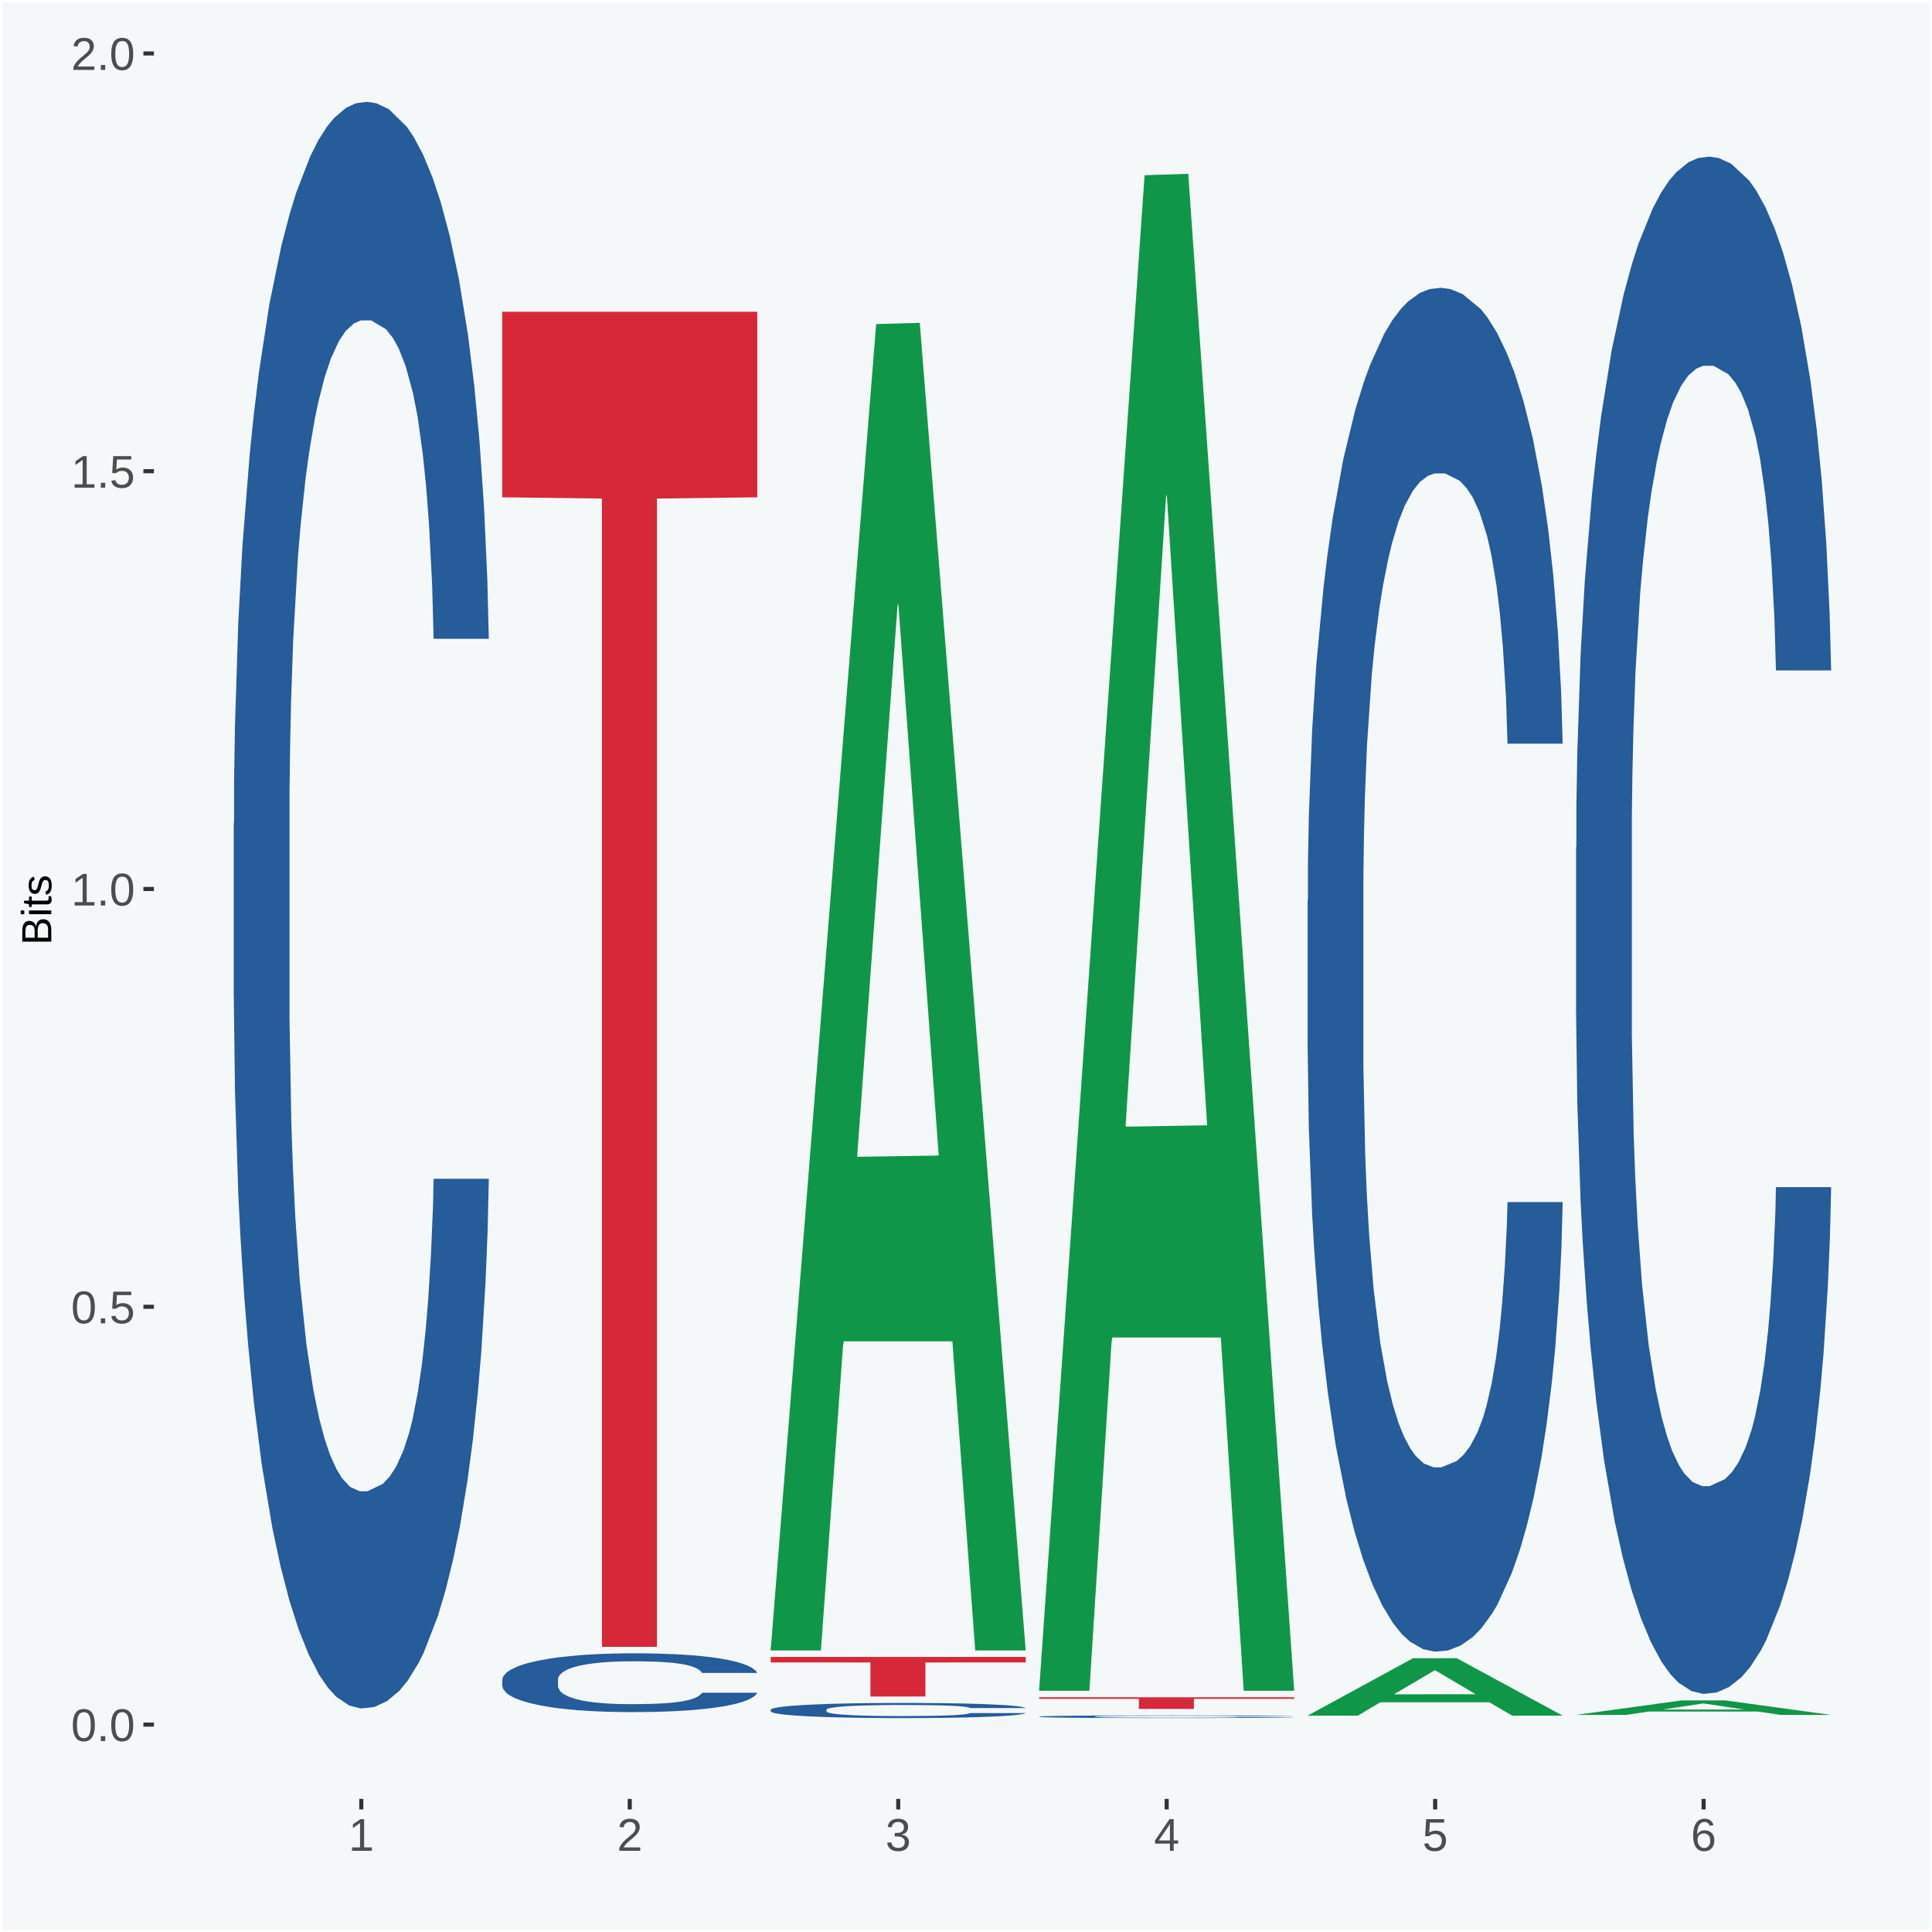 <?xml version="1.0" encoding="UTF-8"?>
<svg xmlns="http://www.w3.org/2000/svg" xmlns:xlink="http://www.w3.org/1999/xlink" width="504pt" height="504pt" viewBox="0 0 504 504" version="1.1">
<defs>
<g>
<symbol overflow="visible" id="glyph0-0">
<path style="stroke:none;" d="M 0.406 0 L 0.406 -8 L 3.594 -8 L 3.594 0 Z M 0.797 -0.406 L 3.188 -0.406 L 3.188 -7.594 L 0.797 -7.594 Z M 0.797 -0.406 "/>
</symbol>
<symbol overflow="visible" id="glyph0-1">
<path style="stroke:none;" d="M 6.203 -4.125 C 6.203 -3.332 6.125 -2.664 5.969 -2.125 C 5.82 -1.582 5.617 -1.145 5.359 -0.812 C 5.098 -0.477 4.789 -0.238 4.438 -0.094 C 4.094 0.051 3.723 0.125 3.328 0.125 C 2.922 0.125 2.539 0.051 2.188 -0.094 C 1.844 -0.238 1.539 -0.477 1.281 -0.812 C 1.031 -1.145 0.832 -1.582 0.688 -2.125 C 0.539 -2.664 0.469 -3.332 0.469 -4.125 C 0.469 -4.957 0.539 -5.645 0.688 -6.188 C 0.832 -6.738 1.035 -7.176 1.297 -7.5 C 1.555 -7.82 1.859 -8.047 2.203 -8.172 C 2.555 -8.305 2.941 -8.375 3.359 -8.375 C 3.754 -8.375 4.125 -8.305 4.469 -8.172 C 4.812 -8.047 5.113 -7.82 5.375 -7.5 C 5.633 -7.176 5.836 -6.738 5.984 -6.188 C 6.129 -5.645 6.203 -4.957 6.203 -4.125 Z M 5.141 -4.125 C 5.141 -4.781 5.098 -5.328 5.016 -5.766 C 4.941 -6.203 4.828 -6.551 4.672 -6.812 C 4.516 -7.07 4.328 -7.254 4.109 -7.359 C 3.891 -7.473 3.641 -7.531 3.359 -7.531 C 3.055 -7.531 2.789 -7.473 2.562 -7.359 C 2.344 -7.254 2.156 -7.07 2 -6.812 C 1.844 -6.551 1.723 -6.203 1.641 -5.766 C 1.566 -5.328 1.531 -4.781 1.531 -4.125 C 1.531 -3.5 1.57 -2.969 1.656 -2.531 C 1.738 -2.094 1.852 -1.742 2 -1.484 C 2.156 -1.223 2.344 -1.035 2.562 -0.922 C 2.789 -0.805 3.047 -0.75 3.328 -0.75 C 3.609 -0.75 3.859 -0.805 4.078 -0.922 C 4.305 -1.035 4.492 -1.223 4.641 -1.484 C 4.797 -1.742 4.914 -2.094 5 -2.531 C 5.094 -2.969 5.141 -3.5 5.141 -4.125 Z M 5.141 -4.125 "/>
</symbol>
<symbol overflow="visible" id="glyph0-2">
<path style="stroke:none;" d="M 1.094 0 L 1.094 -1.281 L 2.234 -1.281 L 2.234 0 Z M 1.094 0 "/>
</symbol>
<symbol overflow="visible" id="glyph0-3">
<path style="stroke:none;" d="M 6.172 -2.688 C 6.172 -2.27 6.109 -1.891 5.984 -1.547 C 5.859 -1.203 5.672 -0.906 5.422 -0.656 C 5.18 -0.414 4.879 -0.223 4.516 -0.078 C 4.148 0.055 3.723 0.125 3.234 0.125 C 2.805 0.125 2.43 0.07 2.109 -0.031 C 1.785 -0.133 1.508 -0.273 1.281 -0.453 C 1.062 -0.629 0.883 -0.836 0.75 -1.078 C 0.625 -1.316 0.535 -1.57 0.484 -1.844 L 1.547 -1.969 C 1.586 -1.812 1.645 -1.66 1.719 -1.516 C 1.801 -1.367 1.91 -1.238 2.047 -1.125 C 2.18 -1.008 2.348 -0.914 2.547 -0.844 C 2.742 -0.781 2.984 -0.75 3.266 -0.75 C 3.535 -0.75 3.781 -0.789 4 -0.875 C 4.227 -0.957 4.422 -1.078 4.578 -1.234 C 4.734 -1.398 4.852 -1.602 4.938 -1.844 C 5.031 -2.082 5.078 -2.359 5.078 -2.672 C 5.078 -2.922 5.035 -3.148 4.953 -3.359 C 4.867 -3.578 4.75 -3.766 4.594 -3.922 C 4.445 -4.078 4.258 -4.195 4.031 -4.281 C 3.812 -4.363 3.562 -4.406 3.281 -4.406 C 3.113 -4.406 2.953 -4.391 2.797 -4.359 C 2.648 -4.328 2.516 -4.285 2.391 -4.234 C 2.266 -4.18 2.148 -4.117 2.047 -4.047 C 1.941 -3.973 1.844 -3.895 1.75 -3.812 L 0.719 -3.812 L 1 -8.25 L 5.688 -8.25 L 5.688 -7.359 L 1.953 -7.359 L 1.797 -4.734 C 1.984 -4.879 2.219 -5.004 2.5 -5.109 C 2.781 -5.211 3.113 -5.266 3.5 -5.266 C 3.914 -5.266 4.285 -5.203 4.609 -5.078 C 4.941 -4.953 5.223 -4.773 5.453 -4.547 C 5.68 -4.316 5.859 -4.047 5.984 -3.734 C 6.109 -3.422 6.172 -3.07 6.172 -2.688 Z M 6.172 -2.688 "/>
</symbol>
<symbol overflow="visible" id="glyph0-4">
<path style="stroke:none;" d="M 0.922 0 L 0.922 -0.891 L 3.016 -0.891 L 3.016 -7.25 L 1.156 -5.922 L 1.156 -6.922 L 3.109 -8.25 L 4.078 -8.25 L 4.078 -0.891 L 6.094 -0.891 L 6.094 0 Z M 0.922 0 "/>
</symbol>
<symbol overflow="visible" id="glyph0-5">
<path style="stroke:none;" d="M 0.609 0 L 0.609 -0.75 C 0.805 -1.207 1.047 -1.609 1.328 -1.953 C 1.617 -2.305 1.922 -2.625 2.234 -2.906 C 2.555 -3.188 2.867 -3.445 3.172 -3.688 C 3.484 -3.938 3.766 -4.18 4.016 -4.422 C 4.266 -4.66 4.469 -4.91 4.625 -5.172 C 4.781 -5.441 4.859 -5.742 4.859 -6.078 C 4.859 -6.316 4.82 -6.523 4.75 -6.703 C 4.676 -6.879 4.57 -7.023 4.438 -7.141 C 4.312 -7.266 4.156 -7.359 3.969 -7.422 C 3.781 -7.484 3.578 -7.516 3.359 -7.516 C 3.141 -7.516 2.938 -7.484 2.75 -7.422 C 2.57 -7.367 2.41 -7.281 2.266 -7.156 C 2.117 -7.039 2 -6.895 1.906 -6.719 C 1.812 -6.551 1.754 -6.352 1.734 -6.125 L 0.656 -6.219 C 0.688 -6.508 0.766 -6.785 0.891 -7.047 C 1.023 -7.316 1.203 -7.551 1.422 -7.75 C 1.648 -7.945 1.922 -8.098 2.234 -8.203 C 2.555 -8.316 2.93 -8.375 3.359 -8.375 C 3.766 -8.375 4.125 -8.328 4.438 -8.234 C 4.758 -8.141 5.031 -7.992 5.25 -7.797 C 5.477 -7.609 5.648 -7.375 5.766 -7.094 C 5.879 -6.812 5.938 -6.488 5.938 -6.125 C 5.938 -5.844 5.883 -5.578 5.781 -5.328 C 5.688 -5.078 5.555 -4.836 5.391 -4.609 C 5.223 -4.379 5.031 -4.16 4.812 -3.953 C 4.594 -3.742 4.363 -3.535 4.125 -3.328 C 3.895 -3.129 3.656 -2.93 3.406 -2.734 C 3.164 -2.535 2.938 -2.336 2.719 -2.141 C 2.508 -1.941 2.32 -1.738 2.156 -1.531 C 1.988 -1.332 1.859 -1.117 1.766 -0.891 L 6.078 -0.891 L 6.078 0 Z M 0.609 0 "/>
</symbol>
<symbol overflow="visible" id="glyph0-6">
<path style="stroke:none;" d="M 6.141 -2.281 C 6.141 -1.906 6.078 -1.566 5.953 -1.266 C 5.836 -0.973 5.66 -0.723 5.422 -0.516 C 5.18 -0.305 4.883 -0.145 4.531 -0.031 C 4.188 0.07 3.789 0.125 3.344 0.125 C 2.832 0.125 2.398 0.062 2.047 -0.062 C 1.703 -0.195 1.414 -0.367 1.188 -0.578 C 0.957 -0.785 0.785 -1.02 0.672 -1.281 C 0.566 -1.551 0.492 -1.832 0.453 -2.125 L 1.547 -2.219 C 1.578 -2 1.633 -1.801 1.719 -1.625 C 1.801 -1.445 1.914 -1.289 2.062 -1.156 C 2.207 -1.031 2.383 -0.93 2.594 -0.859 C 2.801 -0.785 3.051 -0.75 3.344 -0.75 C 3.875 -0.75 4.289 -0.879 4.594 -1.141 C 4.895 -1.41 5.047 -1.801 5.047 -2.312 C 5.047 -2.613 4.977 -2.859 4.844 -3.047 C 4.707 -3.234 4.539 -3.379 4.344 -3.484 C 4.145 -3.586 3.926 -3.656 3.688 -3.688 C 3.445 -3.727 3.227 -3.75 3.031 -3.75 L 2.438 -3.75 L 2.438 -4.656 L 3.016 -4.656 C 3.211 -4.656 3.414 -4.676 3.625 -4.719 C 3.844 -4.758 4.039 -4.832 4.219 -4.938 C 4.395 -5.051 4.539 -5.195 4.656 -5.375 C 4.77 -5.562 4.828 -5.797 4.828 -6.078 C 4.828 -6.523 4.695 -6.875 4.438 -7.125 C 4.188 -7.383 3.801 -7.516 3.281 -7.516 C 2.82 -7.516 2.445 -7.395 2.156 -7.156 C 1.875 -6.914 1.707 -6.578 1.656 -6.141 L 0.594 -6.234 C 0.633 -6.598 0.734 -6.91 0.891 -7.172 C 1.047 -7.441 1.242 -7.664 1.484 -7.844 C 1.734 -8.02 2.008 -8.148 2.312 -8.234 C 2.625 -8.328 2.953 -8.375 3.297 -8.375 C 3.754 -8.375 4.148 -8.316 4.484 -8.203 C 4.816 -8.086 5.086 -7.93 5.297 -7.734 C 5.516 -7.535 5.672 -7.301 5.766 -7.031 C 5.867 -6.77 5.922 -6.488 5.922 -6.188 C 5.922 -5.945 5.883 -5.723 5.812 -5.516 C 5.75 -5.305 5.645 -5.113 5.5 -4.938 C 5.363 -4.77 5.188 -4.625 4.969 -4.5 C 4.75 -4.383 4.488 -4.297 4.188 -4.234 L 4.188 -4.219 C 4.52 -4.176 4.805 -4.098 5.047 -3.984 C 5.297 -3.867 5.5 -3.723 5.656 -3.547 C 5.82 -3.379 5.941 -3.188 6.016 -2.969 C 6.098 -2.75 6.141 -2.52 6.141 -2.281 Z M 6.141 -2.281 "/>
</symbol>
<symbol overflow="visible" id="glyph0-7">
<path style="stroke:none;" d="M 5.156 -1.875 L 5.156 0 L 4.172 0 L 4.172 -1.875 L 0.281 -1.875 L 0.281 -2.688 L 4.062 -8.25 L 5.156 -8.25 L 5.156 -2.703 L 6.328 -2.703 L 6.328 -1.875 Z M 4.172 -7.062 C 4.16 -7.039 4.141 -7.004 4.109 -6.953 C 4.078 -6.898 4.039 -6.836 4 -6.766 C 3.957 -6.691 3.914 -6.617 3.875 -6.547 C 3.844 -6.473 3.812 -6.414 3.781 -6.375 L 1.656 -3.25 C 1.633 -3.219 1.602 -3.176 1.562 -3.125 C 1.531 -3.07 1.492 -3.02 1.453 -2.969 C 1.422 -2.914 1.383 -2.863 1.344 -2.812 C 1.301 -2.77 1.27 -2.734 1.25 -2.703 L 4.172 -2.703 Z M 4.172 -7.062 "/>
</symbol>
<symbol overflow="visible" id="glyph0-8">
<path style="stroke:none;" d="M 6.141 -2.703 C 6.141 -2.285 6.082 -1.906 5.969 -1.562 C 5.852 -1.219 5.68 -0.922 5.453 -0.672 C 5.234 -0.422 4.957 -0.223 4.625 -0.078 C 4.289 0.055 3.91 0.125 3.484 0.125 C 3.004 0.125 2.582 0.031 2.219 -0.156 C 1.863 -0.344 1.566 -0.609 1.328 -0.953 C 1.086 -1.297 0.906 -1.719 0.781 -2.219 C 0.664 -2.727 0.609 -3.301 0.609 -3.938 C 0.609 -4.676 0.676 -5.32 0.812 -5.875 C 0.945 -6.426 1.141 -6.883 1.391 -7.25 C 1.648 -7.625 1.961 -7.906 2.328 -8.094 C 2.691 -8.281 3.102 -8.375 3.562 -8.375 C 3.844 -8.375 4.102 -8.344 4.344 -8.281 C 4.594 -8.227 4.816 -8.133 5.016 -8 C 5.223 -7.875 5.398 -7.703 5.547 -7.484 C 5.703 -7.273 5.828 -7.016 5.922 -6.703 L 4.906 -6.516 C 4.801 -6.867 4.629 -7.125 4.391 -7.281 C 4.148 -7.445 3.867 -7.531 3.547 -7.531 C 3.266 -7.531 3.004 -7.457 2.766 -7.312 C 2.535 -7.176 2.336 -6.973 2.172 -6.703 C 2.004 -6.43 1.875 -6.086 1.781 -5.672 C 1.695 -5.266 1.656 -4.789 1.656 -4.25 C 1.852 -4.602 2.125 -4.875 2.469 -5.062 C 2.812 -5.25 3.207 -5.344 3.656 -5.344 C 4.031 -5.344 4.367 -5.281 4.672 -5.156 C 4.984 -5.031 5.25 -4.852 5.469 -4.625 C 5.688 -4.406 5.852 -4.129 5.969 -3.797 C 6.082 -3.473 6.141 -3.109 6.141 -2.703 Z M 5.078 -2.656 C 5.078 -2.938 5.039 -3.191 4.969 -3.422 C 4.895 -3.66 4.785 -3.859 4.641 -4.016 C 4.504 -4.18 4.332 -4.305 4.125 -4.391 C 3.926 -4.484 3.688 -4.531 3.406 -4.531 C 3.219 -4.531 3.023 -4.5 2.828 -4.438 C 2.629 -4.383 2.453 -4.289 2.297 -4.156 C 2.141 -4.031 2.008 -3.863 1.906 -3.656 C 1.812 -3.457 1.766 -3.207 1.766 -2.906 C 1.766 -2.602 1.801 -2.316 1.875 -2.047 C 1.957 -1.785 2.07 -1.555 2.219 -1.359 C 2.363 -1.172 2.539 -1.02 2.75 -0.906 C 2.957 -0.789 3.191 -0.734 3.453 -0.734 C 3.703 -0.734 3.926 -0.773 4.125 -0.859 C 4.332 -0.953 4.504 -1.082 4.641 -1.25 C 4.785 -1.414 4.895 -1.613 4.969 -1.844 C 5.039 -2.082 5.078 -2.352 5.078 -2.656 Z M 5.078 -2.656 "/>
</symbol>
<symbol overflow="visible" id="glyph1-0">
<path style="stroke:none;" d="M 0 -0.359 L -7.328 -0.359 L -7.328 -3.281 L 0 -3.281 Z M -0.359 -0.734 L -0.359 -2.922 L -6.969 -2.922 L -6.969 -0.734 Z M -0.359 -0.734 "/>
</symbol>
<symbol overflow="visible" id="glyph1-1">
<path style="stroke:none;" d="M -2.125 -6.75 C -1.75 -6.75 -1.426 -6.676 -1.156 -6.531 C -0.883 -6.383 -0.66 -6.18 -0.484 -5.922 C -0.316 -5.672 -0.191 -5.375 -0.109 -5.031 C -0.035 -4.695 0 -4.344 0 -3.969 L 0 -0.906 L -7.562 -0.906 L -7.562 -3.656 C -7.562 -4.07 -7.523 -4.441 -7.453 -4.766 C -7.391 -5.098 -7.281 -5.379 -7.125 -5.609 C -6.977 -5.836 -6.789 -6.008 -6.562 -6.125 C -6.332 -6.25 -6.055 -6.312 -5.734 -6.312 C -5.523 -6.312 -5.328 -6.281 -5.141 -6.219 C -4.953 -6.164 -4.781 -6.078 -4.625 -5.953 C -4.477 -5.836 -4.348 -5.688 -4.234 -5.5 C -4.129 -5.32 -4.047 -5.113 -3.984 -4.875 C -3.953 -5.176 -3.883 -5.441 -3.781 -5.672 C -3.676 -5.91 -3.539 -6.109 -3.375 -6.266 C -3.219 -6.43 -3.031 -6.551 -2.812 -6.625 C -2.602 -6.707 -2.375 -6.75 -2.125 -6.75 Z M -5.609 -5.281 C -6.016 -5.281 -6.305 -5.141 -6.484 -4.859 C -6.66 -4.586 -6.75 -4.188 -6.75 -3.656 L -6.75 -1.922 L -4.344 -1.922 L -4.344 -3.656 C -4.344 -3.957 -4.375 -4.211 -4.438 -4.422 C -4.5 -4.629 -4.582 -4.797 -4.688 -4.922 C -4.801 -5.047 -4.93 -5.133 -5.078 -5.188 C -5.234 -5.25 -5.41 -5.281 -5.609 -5.281 Z M -2.219 -5.719 C -2.457 -5.719 -2.66 -5.672 -2.828 -5.578 C -2.992 -5.492 -3.129 -5.367 -3.234 -5.203 C -3.348 -5.047 -3.426 -4.848 -3.469 -4.609 C -3.52 -4.379 -3.547 -4.125 -3.547 -3.844 L -3.547 -1.922 L -0.828 -1.922 L -0.828 -3.922 C -0.828 -4.18 -0.848 -4.422 -0.891 -4.641 C -0.93 -4.859 -1.004 -5.047 -1.109 -5.203 C -1.211 -5.367 -1.352 -5.492 -1.531 -5.578 C -1.719 -5.672 -1.945 -5.719 -2.219 -5.719 Z M -2.219 -5.719 "/>
</symbol>
<symbol overflow="visible" id="glyph1-2">
<path style="stroke:none;" d="M -7.047 -0.734 L -7.969 -0.734 L -7.969 -1.703 L -7.047 -1.703 Z M 0 -0.734 L -5.812 -0.734 L -5.812 -1.703 L 0 -1.703 Z M 0 -0.734 "/>
</symbol>
<symbol overflow="visible" id="glyph1-3">
<path style="stroke:none;" d="M -0.047 -2.969 C -0.004 -2.82 0.023 -2.672 0.047 -2.516 C 0.078 -2.367 0.094 -2.195 0.094 -2 C 0.094 -1.227 -0.348 -0.844 -1.234 -0.844 L -5.109 -0.844 L -5.109 -0.172 L -5.812 -0.172 L -5.812 -0.875 L -7.109 -1.156 L -7.109 -1.812 L -5.812 -1.812 L -5.812 -2.875 L -5.109 -2.875 L -5.109 -1.812 L -1.438 -1.812 C -1.156 -1.812 -0.957 -1.852 -0.844 -1.938 C -0.738 -2.031 -0.688 -2.191 -0.688 -2.422 C -0.688 -2.516 -0.691 -2.602 -0.703 -2.688 C -0.711 -2.77 -0.727 -2.863 -0.75 -2.969 Z M -0.047 -2.969 "/>
</symbol>
<symbol overflow="visible" id="glyph1-4">
<path style="stroke:none;" d="M -1.609 -5.109 C -1.336 -5.109 -1.094 -5.051 -0.875 -4.938 C -0.664 -4.832 -0.488 -4.68 -0.344 -4.484 C -0.195 -4.285 -0.082 -4.039 0 -3.75 C 0.07 -3.457 0.109 -3.125 0.109 -2.75 C 0.109 -2.406 0.082 -2.098 0.031 -1.828 C -0.02 -1.555 -0.102 -1.316 -0.219 -1.109 C -0.332 -0.91 -0.484 -0.742 -0.672 -0.609 C -0.859 -0.473 -1.086 -0.375 -1.359 -0.312 L -1.531 -1.156 C -1.219 -1.238 -0.988 -1.41 -0.844 -1.672 C -0.695 -1.93 -0.625 -2.289 -0.625 -2.75 C -0.625 -2.957 -0.641 -3.145 -0.672 -3.312 C -0.703 -3.488 -0.75 -3.641 -0.812 -3.766 C -0.883 -3.891 -0.977 -3.984 -1.094 -4.047 C -1.207 -4.117 -1.352 -4.156 -1.531 -4.156 C -1.707 -4.156 -1.848 -4.113 -1.953 -4.031 C -2.066 -3.957 -2.16 -3.844 -2.234 -3.688 C -2.316 -3.539 -2.383 -3.363 -2.438 -3.156 C -2.5 -2.945 -2.562 -2.719 -2.625 -2.469 C -2.688 -2.238 -2.754 -2.008 -2.828 -1.781 C -2.898 -1.551 -3 -1.344 -3.125 -1.156 C -3.25 -0.969 -3.398 -0.816 -3.578 -0.703 C -3.766 -0.586 -4 -0.531 -4.281 -0.531 C -4.812 -0.531 -5.211 -0.719 -5.484 -1.094 C -5.766 -1.477 -5.906 -2.031 -5.906 -2.75 C -5.906 -3.395 -5.789 -3.906 -5.562 -4.281 C -5.332 -4.656 -4.973 -4.895 -4.484 -5 L -4.375 -4.125 C -4.52 -4.094 -4.645 -4.035 -4.75 -3.953 C -4.852 -3.867 -4.938 -3.766 -5 -3.641 C -5.062 -3.516 -5.102 -3.375 -5.125 -3.219 C -5.156 -3.07 -5.172 -2.914 -5.172 -2.75 C -5.172 -2.312 -5.102 -1.988 -4.969 -1.781 C -4.844 -1.582 -4.645 -1.484 -4.375 -1.484 C -4.219 -1.484 -4.086 -1.52 -3.984 -1.594 C -3.879 -1.664 -3.789 -1.77 -3.719 -1.906 C -3.656 -2.051 -3.598 -2.219 -3.547 -2.406 C -3.492 -2.602 -3.438 -2.816 -3.375 -3.047 C -3.332 -3.203 -3.289 -3.359 -3.25 -3.516 C -3.207 -3.68 -3.156 -3.836 -3.094 -3.984 C -3.031 -4.141 -2.957 -4.285 -2.875 -4.422 C -2.789 -4.555 -2.688 -4.672 -2.562 -4.766 C -2.445 -4.867 -2.312 -4.953 -2.156 -5.016 C -2 -5.078 -1.816 -5.109 -1.609 -5.109 Z M -1.609 -5.109 "/>
</symbol>
</g>
<clipPath id="clip1">
  <path d="M 40.148 5.48 L 498.52 5.48 L 498.52 469.281 L 40.148 469.281 Z M 40.148 5.48 "/>
</clipPath>
</defs>
<g id="surface1">
<rect x="0" y="0" width="504" height="504" style="fill:rgb(96.078%,97.255%,97.647%);fill-opacity:1;stroke:none;"/>
<path style="fill:none;stroke-width:1.07;stroke-linecap:round;stroke-linejoin:round;stroke:rgb(100%,100%,100%);stroke-opacity:1;stroke-miterlimit:10;" d="M 0 0 L 504 0 L 504 504 L 0 504 Z M 0 0 " transform="matrix(1,0,0,-1,0,504)"/>
<g clip-path="url(#clip1)" clip-rule="nonzero">
<path style=" stroke:none;fill-rule:nonzero;fill:rgb(96.078%,97.255%,97.647%);fill-opacity:1;" d="M 40.148 469.281 L 498.52 469.281 L 498.52 5.48 L 40.148 5.48 Z M 40.148 469.281 "/>
</g>
<path style=" stroke:none;fill-rule:nonzero;fill:rgb(14.51%,36.078%,60.001%);fill-opacity:1;" d="M 60.98 214.879 L 61.059 214.5 L 61.059 203.781 L 61.301 189.238 L 62.16 162.441 L 63.262 142.16 L 65.148 118.422 L 66.172 108.469 L 67.512 97.371 L 70.262 79.379 L 73.41 64.07 L 75.609 55.648 L 77.262 50.289 L 80.961 40.719 L 83.078 36.512 L 85.281 33.07 L 87.172 30.77 L 90.32 28.09 L 92.828 26.941 L 95.738 26.559 L 98.18 26.941 L 101.41 28.469 L 106.129 33.07 L 107.93 35.75 L 110.371 40.34 L 112.891 46.461 L 114.93 52.59 L 117.289 61.391 L 119.73 72.879 L 122.09 87.422 L 123.738 100.82 L 125.078 114.98 L 126.262 132.199 L 127.121 150.961 L 127.52 166.648 L 113.121 166.648 L 112.73 152.488 L 111.941 137.18 L 111.16 126.852 L 110.289 118.422 L 108.961 108.859 L 107.781 102.73 L 105.809 95.461 L 104 90.871 L 102.512 88.191 L 100.699 85.891 L 96.852 83.59 L 94.09 83.59 L 92.359 84.359 L 90.238 86.27 L 88.43 88.949 L 86.309 93.551 L 84.66 98.52 L 83 105.031 L 82.059 109.621 L 80.641 118.039 L 79.699 124.93 L 78.441 136.801 L 77.73 145.219 L 76.48 167.039 L 75.93 183.109 L 75.691 194.211 L 75.531 206.461 L 75.531 266.172 L 76 292.969 L 76.398 304.449 L 77.031 317.461 L 78.211 334.309 L 79.941 350.762 L 81.75 362.629 L 83.238 369.898 L 84.66 375.262 L 86.07 379.469 L 87.801 383.301 L 89.219 385.602 L 91.34 387.891 L 93.859 389.039 L 95.82 389.039 L 99.828 387.129 L 101.641 385.211 L 103.371 382.531 L 105.262 378.32 L 106.75 373.73 L 107.621 370.289 L 109.031 363.012 L 110.141 355.359 L 111.078 346.551 L 111.711 338.898 L 112.422 327.422 L 112.969 314.398 L 113.121 307.512 L 127.52 307.512 L 127.199 321.289 L 126.648 334.691 L 125.551 352.68 L 124.68 363.012 L 123.352 375.641 L 121.93 386.359 L 119.969 398.23 L 118.16 407.031 L 116.27 414.691 L 114.23 421.578 L 110.531 431.141 L 109.191 433.82 L 106.359 438.422 L 104.16 441.102 L 100.93 443.781 L 97.629 445.309 L 94.172 445.691 L 91.102 444.922 L 87.719 442.629 L 85.602 440.328 L 83.238 436.891 L 80.488 431.531 L 77.891 425.02 L 75.449 417.371 L 73.172 408.559 L 71.051 398.609 L 68.301 382.148 L 66.25 366.07 L 64.762 351.148 L 63.738 338.52 L 62.711 322.441 L 62.16 311.34 L 61.301 284.551 L 60.98 259.672 Z M 60.98 214.879 "/>
<path style=" stroke:none;fill-rule:nonzero;fill:rgb(14.51%,36.078%,60.001%);fill-opacity:1;" d="M 131.02 438.191 L 131.102 438.18 L 131.102 437.781 L 131.328 437.25 L 132.199 436.27 L 133.301 435.531 L 135.191 434.66 L 136.211 434.301 L 137.551 433.891 L 140.301 433.23 L 143.441 432.672 L 145.648 432.359 L 147.301 432.172 L 150.988 431.82 L 153.121 431.66 L 155.32 431.539 L 157.211 431.449 L 160.352 431.359 L 162.871 431.309 L 165.781 431.301 L 168.219 431.309 L 171.441 431.371 L 176.16 431.539 L 177.969 431.641 L 180.41 431.801 L 182.922 432.031 L 184.969 432.25 L 187.328 432.57 L 189.762 432.988 L 192.121 433.531 L 193.77 434.02 L 195.109 434.531 L 196.289 435.172 L 197.16 435.852 L 197.551 436.43 L 183.16 436.43 L 182.762 435.91 L 181.98 435.352 L 181.191 434.969 L 180.328 434.66 L 178.988 434.309 L 177.809 434.09 L 175.84 433.82 L 174.039 433.648 L 172.539 433.551 L 170.73 433.469 L 166.879 433.391 L 164.129 433.391 L 162.398 433.41 L 160.27 433.48 L 158.461 433.578 L 156.34 433.75 L 154.691 433.93 L 153.039 434.172 L 152.09 434.34 L 150.68 434.648 L 149.73 434.898 L 148.48 435.328 L 147.77 435.641 L 146.512 436.441 L 145.961 437.031 L 145.719 437.43 L 145.57 437.879 L 145.57 440.07 L 146.039 441.051 L 146.43 441.469 L 147.059 441.941 L 148.238 442.559 L 149.969 443.16 L 151.781 443.602 L 153.27 443.859 L 154.691 444.059 L 156.102 444.211 L 157.84 444.352 L 159.25 444.441 L 161.371 444.52 L 163.891 444.559 L 165.859 444.559 L 169.871 444.488 L 171.68 444.422 L 173.41 444.328 L 175.289 444.172 L 176.789 444 L 177.648 443.879 L 179.07 443.609 L 180.172 443.328 L 181.109 443.012 L 181.738 442.73 L 182.449 442.309 L 183 441.828 L 183.16 441.578 L 197.551 441.578 L 197.238 442.078 L 196.68 442.57 L 195.578 443.23 L 194.719 443.609 L 193.379 444.07 L 191.969 444.469 L 190 444.898 L 188.191 445.219 L 186.301 445.5 L 184.262 445.75 L 180.559 446.102 L 179.23 446.199 L 176.391 446.371 L 174.191 446.469 L 170.969 446.57 L 167.672 446.621 L 164.211 446.641 L 161.141 446.609 L 157.762 446.52 L 155.629 446.441 L 153.27 446.309 L 150.52 446.121 L 147.93 445.879 L 145.488 445.602 L 143.211 445.281 L 141.078 444.91 L 138.328 444.309 L 136.289 443.719 L 134.789 443.18 L 133.77 442.711 L 132.75 442.129 L 132.199 441.719 L 131.328 440.738 L 131.02 439.828 Z M 131.02 438.191 "/>
<path style=" stroke:none;fill-rule:nonzero;fill:rgb(83.922%,15.686%,22.353%);fill-opacity:1;" d="M 131.02 81.328 L 197.551 81.328 L 197.551 129.73 L 171.379 130.059 L 171.379 429.609 L 157.031 429.609 L 157.031 130.059 L 131.02 129.73 Z M 131.02 81.328 "/>
<path style=" stroke:none;fill-rule:nonzero;fill:rgb(6.274%,58.824%,28.235%);fill-opacity:1;" d="M 201.051 429.91 L 201.121 429.578 L 228.559 84.539 L 239.941 84.219 L 267.578 430.559 L 254.41 430.559 L 248.449 349.91 L 220.121 349.91 L 219.91 351.211 L 214.148 430.559 L 201.051 430.559 L 201.051 429.91 L 223.691 301.781 L 244.879 301.449 L 234.391 158.039 L 234.25 157.391 L 234.109 158.359 L 223.621 301.449 L 223.691 301.781 Z M 201.051 429.91 "/>
<path style=" stroke:none;fill-rule:nonzero;fill:rgb(14.51%,36.078%,60.001%);fill-opacity:1;" d="M 201.051 446.02 L 201.129 446.02 L 201.129 445.922 L 201.371 445.781 L 202.23 445.531 L 203.328 445.34 L 205.219 445.109 L 206.238 445.02 L 207.578 444.922 L 210.328 444.75 L 213.48 444.602 L 215.68 444.52 L 217.328 444.469 L 221.031 444.379 L 223.148 444.34 L 225.352 444.309 L 227.238 444.289 L 230.391 444.262 L 232.898 444.25 L 238.25 444.25 L 241.469 444.27 L 246.191 444.309 L 248 444.34 L 250.441 444.379 L 252.961 444.441 L 255 444.5 L 257.359 444.578 L 259.801 444.691 L 262.16 444.82 L 263.809 444.949 L 265.148 445.078 L 266.328 445.238 L 267.191 445.422 L 267.578 445.57 L 253.191 445.57 L 252.801 445.441 L 252.012 445.289 L 251.23 445.191 L 250.359 445.109 L 249.02 445.02 L 247.84 444.969 L 245.879 444.898 L 244.07 444.859 L 242.578 444.828 L 240.77 444.809 L 236.91 444.789 L 232.43 444.789 L 230.309 444.809 L 228.5 444.84 L 226.371 444.879 L 224.719 444.93 L 223.07 444.988 L 222.129 445.031 L 220.711 445.109 L 219.77 445.18 L 218.512 445.289 L 217.801 445.371 L 216.539 445.57 L 215.988 445.719 L 215.762 445.828 L 215.602 445.941 L 215.602 446.5 L 216.07 446.762 L 216.469 446.859 L 217.09 446.988 L 218.27 447.148 L 220 447.301 L 221.809 447.41 L 223.309 447.48 L 224.719 447.531 L 226.141 447.57 L 227.871 447.609 L 229.281 447.629 L 231.41 447.648 L 233.922 447.66 L 235.891 447.66 L 239.898 447.641 L 241.711 447.621 L 243.441 447.602 L 245.328 447.559 L 246.82 447.52 L 247.691 447.48 L 249.102 447.422 L 250.199 447.34 L 251.148 447.262 L 251.781 447.191 L 252.48 447.078 L 253.031 446.961 L 253.191 446.891 L 267.578 446.891 L 267.27 447.02 L 266.719 447.148 L 265.621 447.32 L 264.75 447.422 L 263.422 447.531 L 262 447.641 L 260.031 447.75 L 258.23 447.828 L 256.34 447.898 L 254.289 447.969 L 250.602 448.059 L 249.262 448.078 L 246.43 448.129 L 244.23 448.148 L 241 448.18 L 237.699 448.191 L 231.172 448.191 L 227.789 448.16 L 225.672 448.141 L 223.309 448.109 L 220.559 448.059 L 217.961 448 L 215.52 447.93 L 213.238 447.84 L 211.121 447.75 L 208.371 447.602 L 206.32 447.441 L 204.828 447.301 L 203.801 447.191 L 202.781 447.031 L 202.23 446.93 L 201.371 446.68 L 201.051 446.441 Z M 201.051 446.02 "/>
<path style=" stroke:none;fill-rule:nonzero;fill:rgb(83.922%,15.686%,22.353%);fill-opacity:1;" d="M 201.051 432.25 L 267.578 432.25 L 267.578 433.68 L 241.41 433.691 L 241.41 442.559 L 227.07 442.559 L 227.07 433.691 L 201.051 433.68 Z M 201.051 432.25 "/>
<path style=" stroke:none;fill-rule:nonzero;fill:rgb(6.274%,58.824%,28.235%);fill-opacity:1;" d="M 271.09 440.32 L 271.148 439.949 L 298.59 45.711 L 309.98 45.34 L 337.621 441.07 L 324.449 441.07 L 318.48 348.922 L 290.148 348.922 L 289.949 350.398 L 284.191 441.07 L 271.09 441.07 L 271.09 440.32 L 293.719 293.922 L 314.91 293.551 L 304.422 129.691 L 304.281 128.941 L 304.148 130.059 L 293.648 293.551 L 293.719 293.922 Z M 271.09 440.32 "/>
<path style=" stroke:none;fill-rule:nonzero;fill:rgb(14.51%,36.078%,60.001%);fill-opacity:1;" d="M 271.09 447.809 L 271.16 447.809 L 271.16 447.789 L 271.398 447.77 L 272.27 447.719 L 273.371 447.691 L 275.25 447.648 L 276.281 447.629 L 277.609 447.609 L 280.371 447.578 L 283.512 447.559 L 285.711 447.539 L 287.359 447.531 L 291.059 447.52 L 293.18 447.512 L 295.391 447.512 L 297.27 447.5 L 302.941 447.5 L 305.852 447.488 L 308.281 447.5 L 311.512 447.5 L 316.23 447.512 L 318.039 447.512 L 320.469 447.52 L 322.988 447.531 L 325.031 447.539 L 327.391 447.551 L 329.828 447.57 L 332.191 447.602 L 333.84 447.621 L 335.18 447.641 L 336.359 447.672 L 337.219 447.699 L 337.621 447.73 L 323.23 447.73 L 322.828 447.699 L 322.051 447.68 L 321.262 447.66 L 320.391 447.648 L 319.059 447.629 L 317.879 447.621 L 315.91 447.609 L 314.102 447.602 L 312.609 447.602 L 310.801 447.59 L 300.34 447.59 L 298.531 447.602 L 296.41 447.609 L 294.762 447.609 L 293.109 447.629 L 292.16 447.629 L 290.75 447.648 L 289.801 447.66 L 288.539 447.68 L 287.84 447.691 L 286.578 447.73 L 286.031 447.762 L 285.789 447.77 L 285.629 447.789 L 285.629 447.891 L 286.109 447.941 L 286.5 447.961 L 287.129 447.98 L 288.309 448.012 L 290.039 448.039 L 291.852 448.059 L 293.34 448.07 L 294.762 448.078 L 296.172 448.078 L 297.898 448.09 L 299.32 448.09 L 301.441 448.102 L 309.941 448.102 L 311.738 448.09 L 313.469 448.09 L 315.359 448.078 L 316.859 448.07 L 317.719 448.07 L 319.141 448.059 L 320.238 448.039 L 321.18 448.031 L 321.809 448.02 L 322.52 448 L 323.07 447.969 L 323.23 447.961 L 337.621 447.961 L 337.301 447.988 L 336.75 448.012 L 335.648 448.039 L 334.789 448.059 L 333.449 448.078 L 332.031 448.09 L 330.07 448.109 L 328.262 448.129 L 326.371 448.141 L 324.328 448.148 L 320.629 448.172 L 319.289 448.172 L 316.461 448.18 L 314.262 448.191 L 297.82 448.191 L 295.699 448.18 L 293.34 448.18 L 290.59 448.172 L 287.988 448.16 L 285.559 448.148 L 283.281 448.129 L 281.148 448.121 L 278.398 448.09 L 276.352 448.059 L 274.859 448.039 L 273.84 448.012 L 272.82 447.988 L 272.27 447.969 L 271.398 447.922 L 271.09 447.879 Z M 271.09 447.809 "/>
<path style=" stroke:none;fill-rule:nonzero;fill:rgb(83.922%,15.686%,22.353%);fill-opacity:1;" d="M 271.09 442.762 L 337.621 442.762 L 337.621 443.18 L 311.449 443.191 L 311.449 445.801 L 297.102 445.801 L 297.102 443.191 L 271.09 443.18 Z M 271.09 442.762 "/>
<path style=" stroke:none;fill-rule:nonzero;fill:rgb(6.274%,58.824%,28.235%);fill-opacity:1;" d="M 341.121 447.531 L 341.191 447.52 L 368.621 432.578 L 380.012 432.57 L 407.648 447.559 L 394.48 447.559 L 388.512 444.07 L 360.191 444.07 L 359.98 444.129 L 354.219 447.559 L 341.121 447.559 L 341.121 447.531 L 363.75 441.988 L 384.949 441.969 L 374.449 435.762 L 374.32 435.738 L 374.18 435.781 L 363.691 441.969 L 363.75 441.988 Z M 341.121 447.531 "/>
<path style=" stroke:none;fill-rule:nonzero;fill:rgb(14.51%,36.078%,60.001%);fill-opacity:1;" d="M 341.121 234.949 L 341.199 234.621 L 341.199 225.52 L 341.43 213.18 L 342.301 190.43 L 343.398 173.211 L 345.289 153.059 L 346.309 144.621 L 347.648 135.191 L 350.398 119.922 L 353.539 106.93 L 355.75 99.781 L 357.398 95.23 L 361.09 87.109 L 363.219 83.531 L 365.422 80.609 L 367.309 78.66 L 370.449 76.379 L 372.969 75.41 L 375.879 75.078 L 378.32 75.41 L 381.539 76.711 L 386.262 80.609 L 388.07 82.879 L 390.512 86.781 L 393.02 91.98 L 395.07 97.18 L 397.43 104.648 L 399.871 114.398 L 402.23 126.75 L 403.879 138.121 L 405.211 150.141 L 406.391 164.762 L 407.262 180.68 L 407.648 194.012 L 393.262 194.012 L 392.871 181.98 L 392.078 168.988 L 391.289 160.211 L 390.43 153.059 L 389.09 144.941 L 387.91 139.738 L 385.949 133.57 L 384.141 129.672 L 382.641 127.398 L 380.828 125.449 L 376.98 123.5 L 374.23 123.5 L 372.5 124.148 L 370.371 125.77 L 368.57 128.051 L 366.441 131.941 L 364.789 136.172 L 363.141 141.691 L 362.199 145.59 L 360.781 152.738 L 359.84 158.59 L 358.578 168.66 L 357.871 175.809 L 356.609 194.328 L 356.059 207.98 L 355.828 217.398 L 355.672 227.801 L 355.672 278.488 L 356.141 301.23 L 356.531 310.98 L 357.16 322.031 L 358.34 336.32 L 360.07 350.289 L 361.879 360.371 L 363.379 366.539 L 364.789 371.09 L 366.211 374.66 L 367.941 377.91 L 369.352 379.859 L 371.48 381.809 L 373.988 382.789 L 375.961 382.789 L 379.969 381.16 L 381.781 379.539 L 383.512 377.262 L 385.398 373.691 L 386.891 369.789 L 387.75 366.859 L 389.172 360.691 L 390.27 354.191 L 391.219 346.719 L 391.84 340.219 L 392.551 330.469 L 393.102 319.43 L 393.262 313.578 L 407.648 313.578 L 407.34 325.27 L 406.789 336.648 L 405.691 351.922 L 404.82 360.691 L 403.48 371.41 L 402.07 380.512 L 400.102 390.578 L 398.289 398.059 L 396.41 404.559 L 394.359 410.398 L 390.66 418.531 L 389.328 420.801 L 386.5 424.699 L 384.289 426.98 L 381.07 429.25 L 377.77 430.551 L 374.309 430.871 L 371.238 430.219 L 367.859 428.281 L 365.73 426.328 L 363.379 423.398 L 360.621 418.852 L 358.031 413.328 L 355.59 406.828 L 353.309 399.359 L 351.191 390.91 L 348.43 376.941 L 346.391 363.289 L 344.891 350.621 L 343.871 339.898 L 342.852 326.25 L 342.301 316.828 L 341.43 294.078 L 341.121 272.961 Z M 341.121 234.949 "/>
<path style=" stroke:none;fill-rule:nonzero;fill:rgb(6.274%,58.824%,28.235%);fill-opacity:1;" d="M 411.148 447.359 L 411.219 447.359 L 438.66 443.59 L 450.039 443.578 L 477.691 447.371 L 464.52 447.371 L 458.551 446.488 L 430.219 446.488 L 430.02 446.5 L 424.25 447.371 L 411.148 447.371 L 411.148 447.359 L 433.789 445.961 L 454.98 445.961 L 444.488 444.391 L 444.352 444.379 L 444.211 444.391 L 433.719 445.961 L 433.789 445.961 Z M 411.148 447.359 "/>
<path style=" stroke:none;fill-rule:nonzero;fill:rgb(14.51%,36.078%,60.001%);fill-opacity:1;" d="M 411.148 221.051 L 411.23 220.68 L 411.23 210.43 L 411.469 196.512 L 412.328 170.871 L 413.43 151.461 L 415.32 128.75 L 416.34 119.23 L 417.68 108.609 L 420.43 91.398 L 423.578 76.75 L 425.781 68.691 L 427.43 63.559 L 431.129 54.41 L 433.25 50.379 L 435.449 47.078 L 437.34 44.891 L 440.488 42.32 L 443 41.219 L 445.91 40.859 L 448.352 41.219 L 451.578 42.691 L 456.289 47.078 L 458.102 49.648 L 460.539 54.039 L 463.059 59.898 L 465.102 65.762 L 467.461 74.18 L 469.898 85.172 L 472.262 99.09 L 473.91 111.91 L 475.25 125.461 L 476.43 141.941 L 477.289 159.879 L 477.691 174.898 L 463.289 174.898 L 462.898 161.352 L 462.109 146.699 L 461.328 136.809 L 460.461 128.75 L 459.129 119.602 L 457.949 113.738 L 455.98 106.781 L 454.172 102.379 L 452.68 99.82 L 450.871 97.621 L 447.012 95.43 L 444.262 95.43 L 442.531 96.16 L 440.41 97.988 L 438.602 100.551 L 436.48 104.949 L 434.82 109.711 L 433.172 115.941 L 432.23 120.328 L 430.809 128.391 L 429.871 134.98 L 428.609 146.328 L 427.898 154.391 L 426.648 175.27 L 426.102 190.648 L 425.859 201.27 L 425.699 212.988 L 425.699 270.121 L 426.172 295.762 L 426.57 306.75 L 427.199 319.199 L 428.379 335.309 L 430.109 351.059 L 431.922 362.41 L 433.41 369.371 L 434.82 374.5 L 436.238 378.531 L 437.969 382.191 L 439.391 384.391 L 441.512 386.59 L 444.031 387.691 L 445.988 387.691 L 450 385.852 L 451.809 384.02 L 453.539 381.461 L 455.43 377.43 L 456.922 373.039 L 457.789 369.738 L 459.199 362.781 L 460.309 355.461 L 461.25 347.031 L 461.879 339.711 L 462.59 328.719 L 463.141 316.27 L 463.289 309.68 L 477.691 309.68 L 477.371 322.859 L 476.82 335.68 L 475.719 352.891 L 474.852 362.781 L 473.52 374.871 L 472.102 385.121 L 470.141 396.469 L 468.328 404.898 L 466.441 412.219 L 464.391 418.82 L 460.699 427.969 L 459.359 430.539 L 456.531 434.93 L 454.328 437.488 L 451.102 440.059 L 447.801 441.52 L 444.34 441.891 L 441.27 441.16 L 437.891 438.961 L 435.77 436.762 L 433.41 433.469 L 430.66 428.34 L 428.059 422.109 L 425.621 414.789 L 423.34 406.359 L 421.219 396.84 L 418.469 381.09 L 416.422 365.711 L 414.93 351.43 L 413.91 339.34 L 412.879 323.961 L 412.328 313.34 L 411.469 287.699 L 411.148 263.898 Z M 411.148 221.051 "/>
<g style="fill:rgb(30.196%,30.196%,30.196%);fill-opacity:1;">
  <use xlink:href="#glyph0-1" x="18.54" y="454.19"/>
  <use xlink:href="#glyph0-2" x="25.212" y="454.19"/>
  <use xlink:href="#glyph0-1" x="28.548" y="454.19"/>
</g>
<g style="fill:rgb(30.196%,30.196%,30.196%);fill-opacity:1;">
  <use xlink:href="#glyph0-1" x="18.54" y="345.21"/>
  <use xlink:href="#glyph0-2" x="25.212" y="345.21"/>
  <use xlink:href="#glyph0-3" x="28.548" y="345.21"/>
</g>
<g style="fill:rgb(30.196%,30.196%,30.196%);fill-opacity:1;">
  <use xlink:href="#glyph0-4" x="18.54" y="236.22"/>
  <use xlink:href="#glyph0-2" x="25.212" y="236.22"/>
  <use xlink:href="#glyph0-1" x="28.548" y="236.22"/>
</g>
<g style="fill:rgb(30.196%,30.196%,30.196%);fill-opacity:1;">
  <use xlink:href="#glyph0-4" x="18.54" y="127.23"/>
  <use xlink:href="#glyph0-2" x="25.212" y="127.23"/>
  <use xlink:href="#glyph0-3" x="28.548" y="127.23"/>
</g>
<g style="fill:rgb(30.196%,30.196%,30.196%);fill-opacity:1;">
  <use xlink:href="#glyph0-5" x="18.54" y="18.24"/>
  <use xlink:href="#glyph0-2" x="25.212" y="18.24"/>
  <use xlink:href="#glyph0-1" x="28.548" y="18.24"/>
</g>
<path style="fill:none;stroke-width:1.07;stroke-linecap:butt;stroke-linejoin:round;stroke:rgb(20%,20%,20%);stroke-opacity:1;stroke-miterlimit:10;" d="M 37.41 54.109 L 40.148 54.109 " transform="matrix(1,0,0,-1,0,504)"/>
<path style="fill:none;stroke-width:1.07;stroke-linecap:butt;stroke-linejoin:round;stroke:rgb(20%,20%,20%);stroke-opacity:1;stroke-miterlimit:10;" d="M 37.41 163.102 L 40.148 163.102 " transform="matrix(1,0,0,-1,0,504)"/>
<path style="fill:none;stroke-width:1.07;stroke-linecap:butt;stroke-linejoin:round;stroke:rgb(20%,20%,20%);stroke-opacity:1;stroke-miterlimit:10;" d="M 37.41 272.09 L 40.148 272.09 " transform="matrix(1,0,0,-1,0,504)"/>
<path style="fill:none;stroke-width:1.07;stroke-linecap:butt;stroke-linejoin:round;stroke:rgb(20%,20%,20%);stroke-opacity:1;stroke-miterlimit:10;" d="M 37.41 381.078 L 40.148 381.078 " transform="matrix(1,0,0,-1,0,504)"/>
<path style="fill:none;stroke-width:1.07;stroke-linecap:butt;stroke-linejoin:round;stroke:rgb(20%,20%,20%);stroke-opacity:1;stroke-miterlimit:10;" d="M 37.41 490.059 L 40.148 490.059 " transform="matrix(1,0,0,-1,0,504)"/>
<path style="fill:none;stroke-width:1.07;stroke-linecap:butt;stroke-linejoin:round;stroke:rgb(20%,20%,20%);stroke-opacity:1;stroke-miterlimit:10;" d="M 94.25 31.98 L 94.25 34.719 " transform="matrix(1,0,0,-1,0,504)"/>
<path style="fill:none;stroke-width:1.07;stroke-linecap:butt;stroke-linejoin:round;stroke:rgb(20%,20%,20%);stroke-opacity:1;stroke-miterlimit:10;" d="M 164.281 31.98 L 164.281 34.719 " transform="matrix(1,0,0,-1,0,504)"/>
<path style="fill:none;stroke-width:1.07;stroke-linecap:butt;stroke-linejoin:round;stroke:rgb(20%,20%,20%);stroke-opacity:1;stroke-miterlimit:10;" d="M 234.32 31.98 L 234.32 34.719 " transform="matrix(1,0,0,-1,0,504)"/>
<path style="fill:none;stroke-width:1.07;stroke-linecap:butt;stroke-linejoin:round;stroke:rgb(20%,20%,20%);stroke-opacity:1;stroke-miterlimit:10;" d="M 304.352 31.98 L 304.352 34.719 " transform="matrix(1,0,0,-1,0,504)"/>
<path style="fill:none;stroke-width:1.07;stroke-linecap:butt;stroke-linejoin:round;stroke:rgb(20%,20%,20%);stroke-opacity:1;stroke-miterlimit:10;" d="M 374.391 31.98 L 374.391 34.719 " transform="matrix(1,0,0,-1,0,504)"/>
<path style="fill:none;stroke-width:1.07;stroke-linecap:butt;stroke-linejoin:round;stroke:rgb(20%,20%,20%);stroke-opacity:1;stroke-miterlimit:10;" d="M 444.422 31.98 L 444.422 34.719 " transform="matrix(1,0,0,-1,0,504)"/>
<g style="fill:rgb(30.196%,30.196%,30.196%);fill-opacity:1;">
  <use xlink:href="#glyph0-4" x="90.91" y="482.82"/>
</g>
<g style="fill:rgb(30.196%,30.196%,30.196%);fill-opacity:1;">
  <use xlink:href="#glyph0-5" x="160.95" y="482.82"/>
</g>
<g style="fill:rgb(30.196%,30.196%,30.196%);fill-opacity:1;">
  <use xlink:href="#glyph0-6" x="230.98" y="482.82"/>
</g>
<g style="fill:rgb(30.196%,30.196%,30.196%);fill-opacity:1;">
  <use xlink:href="#glyph0-7" x="301.02" y="482.82"/>
</g>
<g style="fill:rgb(30.196%,30.196%,30.196%);fill-opacity:1;">
  <use xlink:href="#glyph0-3" x="371.05" y="482.82"/>
</g>
<g style="fill:rgb(30.196%,30.196%,30.196%);fill-opacity:1;">
  <use xlink:href="#glyph0-8" x="441.08" y="482.82"/>
</g>
<g style="fill:rgb(0%,0%,0%);fill-opacity:1;">
  <use xlink:href="#glyph1-1" x="13.38" y="246.55"/>
  <use xlink:href="#glyph1-2" x="13.38" y="239.213"/>
  <use xlink:href="#glyph1-3" x="13.38" y="236.771"/>
  <use xlink:href="#glyph1-4" x="13.38" y="233.713"/>
</g>
</g>
</svg>
